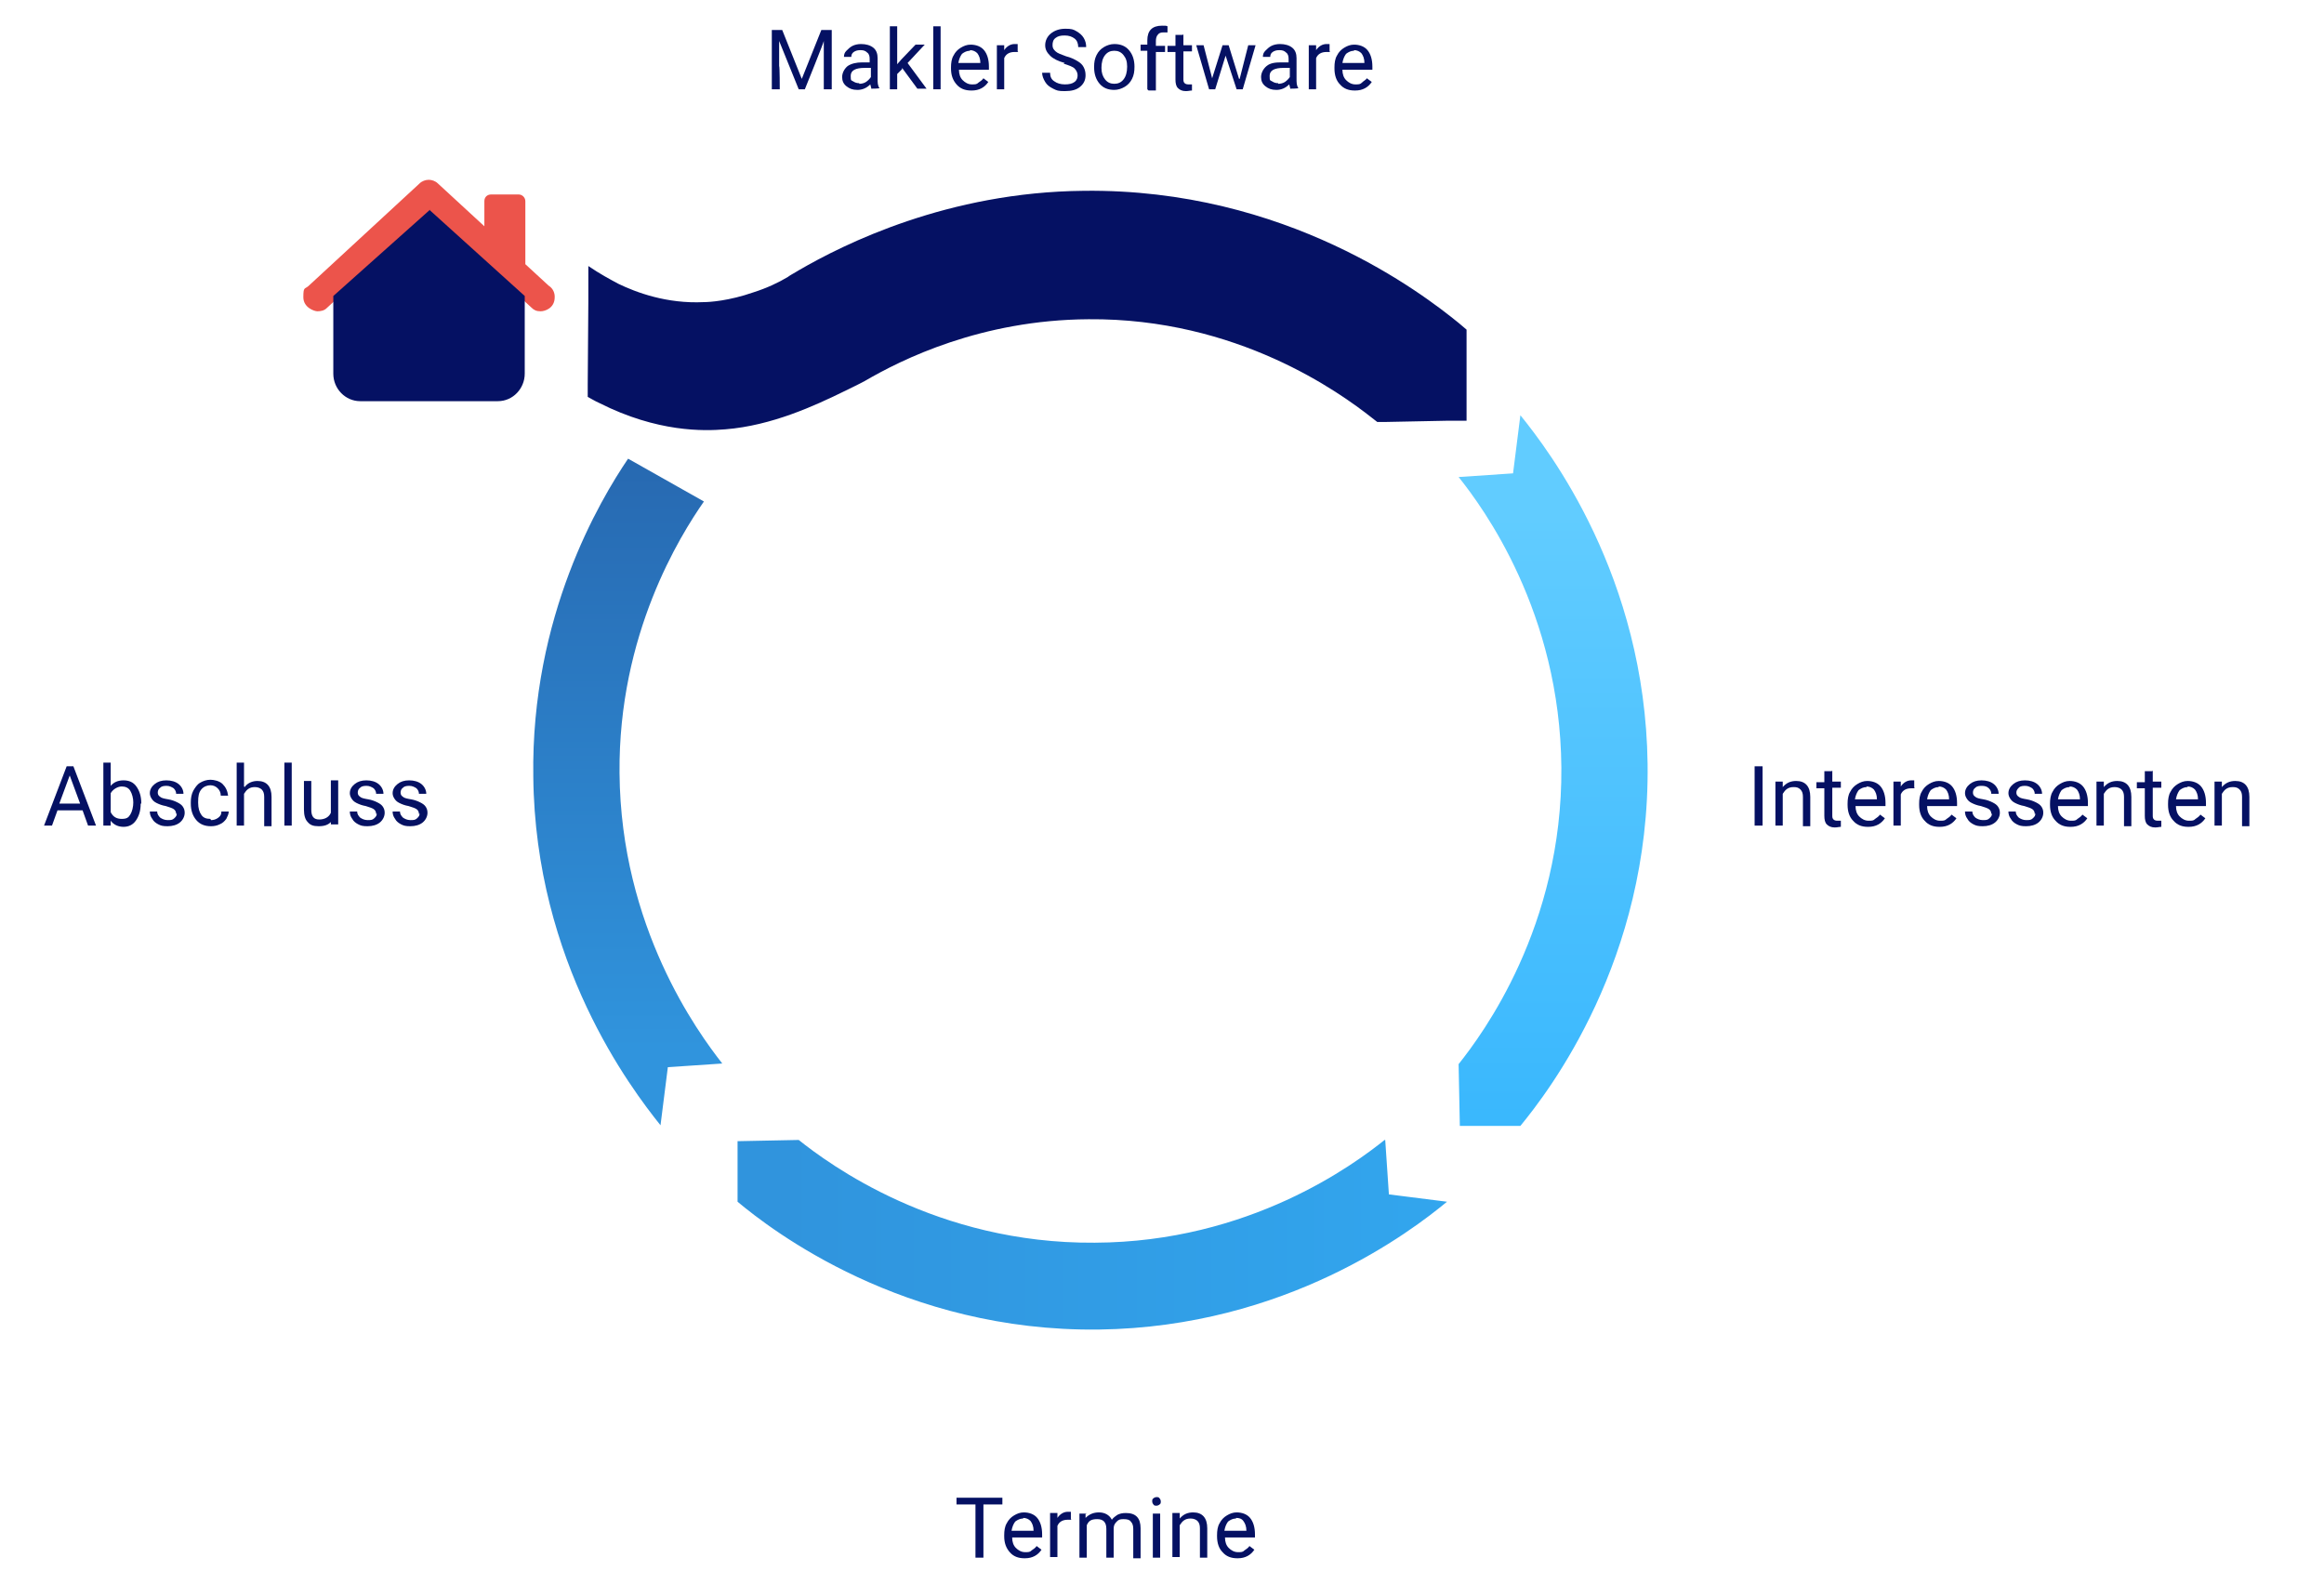 <?xml version="1.0" encoding="UTF-8"?>
<svg xmlns="http://www.w3.org/2000/svg" xmlns:xlink="http://www.w3.org/1999/xlink" xmlns:v="https://vecta.io/nano" version="1.1" viewBox="0 0 380 259">
  <defs>
    <style>
      .cls-1 {
        fill: url(#Unbenannter_Verlauf);
      }

      .cls-2 {
        fill: url(#Unbenannter_Verlauf_2);
      }

      .cls-3 {
        fill: url(#Unbenannter_Verlauf_3);
      }

      .cls-4 {
        isolation: isolate;
      }

      .cls-5 {
        fill: #051163;
      }

      .cls-6 {
        fill: #ec544b;
      }
    </style>
    <linearGradient id="Unbenannter_Verlauf" data-name="Unbenannter Verlauf" x1="-298.5" y1="626.8" x2="-298.5" y2="625.8" gradientTransform="translate(9490.9 72918.1) scale(30.9 -116.2)" gradientUnits="userSpaceOnUse">
      <stop offset="0" stop-color="#61ccff"/>
      <stop offset="1" stop-color="#33b4fd"/>
    </linearGradient>
    <linearGradient id="Unbenannter_Verlauf_2" data-name="Unbenannter Verlauf 2" x1="-305.3" y1="617.6" x2="-306.3" y2="617.6" gradientTransform="translate(35658.8 19346.1) scale(116 -31)" gradientUnits="userSpaceOnUse">
      <stop offset="0" stop-color="#32a7ef"/>
      <stop offset="1" stop-color="#3094dd"/>
    </linearGradient>
    <linearGradient id="Unbenannter_Verlauf_3" data-name="Unbenannter Verlauf 3" x1="-298.5" y1="626.6" x2="-298.5" y2="625.6" gradientTransform="translate(9339.7 68362.2) scale(30.9 -109)" gradientUnits="userSpaceOnUse">
      <stop offset="0" stop-color="#2663ab"/>
      <stop offset="1" stop-color="#3094dd"/>
    </linearGradient>
  </defs>
  <!-- Generator: Adobe Illustrator 28.7.0, SVG Export Plug-In . SVG Version: 1.2.0 Build 136)  -->
  <g>
    <g id="Ebene_1">
      <g>
        <path class="cls-1" d="M238.5,78c4,5,16.6,22.1,16.8,47.5.2,26-12.9,43.6-16.8,48.5l.2,10.1h9.9c4.6-5.6,21.2-27.1,20.8-59.2-.4-30.7-16.1-51.2-20.8-57l-1.2,9.5-8.9.6h0Z"/>
        <path class="cls-2" d="M226.4,186.4c-5,4-22.1,16.7-47.4,16.8-25.9.2-43.5-12.9-48.4-16.8l-10,.2v9.9c5.5,4.6,27.1,21.3,59.1,20.9,30.6-.4,51.1-16.1,56.9-20.9l-9.5-1.2-.6-8.9h0Z"/>
        <path class="cls-5" d="M177.2,31.2c33.2-.4,55.5,16.9,61.3,21.6l1.3,1.1v1.6s0,9.9,0,9.9h0v3.4s-3.4,0-3.4,0l-10,.2h-1.2s-.9-.7-.9-.7c-5.2-4.1-22-16.3-46.3-16.1-17.6.1-30.6,6.6-36.6,10.1-1.1.6-2.2,1.1-3.4,1.7-4.7,2.3-11.8,5.6-19.4,6.2-3.5.3-11.1.5-20.6-4.3-.7-.3-1.3-.7-1.9-1v-2.1s.1-13.4.1-13.4v-5.9c1.9,1.3,3.6,2.2,4.9,2.9,2.9,1.4,7.9,3.3,14,3,.9,0,4.1-.2,8.1-1.6,2.2-.7,4.1-1.6,5.6-2.5.4-.3.8-.5,1.3-.8l.5-.3c7.4-4.3,24.4-12.8,46.6-13h0Z"/>
        <path class="cls-3" d="M118.1,173.9c-4-5.1-16.6-22.3-16.8-47.5-.2-22.7,9.9-38.8,13.8-44.4l-12.4-7c-4.6,6.8-15.9,25.7-15.5,52,.3,30.4,16,51,20.8,57l1.2-9.5,8.9-.6h0Z"/>
        <g>
          <g class="cls-4">
            <path class="cls-5" d="M127.9,4.9l3.2,8,3.2-8h1.7v9.7h-1.3v-7.9c.1,0-3.1,7.9-3.1,7.9h-1l-3.2-7.9v4.1c.1,0,.1,3.8.1,3.8h-1.3V4.9h1.7Z"/>
            <path class="cls-5" d="M142.5,14.6c0-.1-.1-.4-.2-.8-.6.6-1.3.9-2.1.9s-1.3-.2-1.8-.6c-.5-.4-.7-.9-.7-1.5s.3-1.3.9-1.8c.6-.4,1.4-.6,2.4-.6h1.2v-.6c0-.4-.1-.8-.4-1-.3-.3-.6-.4-1.1-.4s-.8.1-1.1.3c-.3.2-.4.5-.4.8h-1.2c0-.4.1-.7.4-1,.3-.3.6-.6,1-.8s.9-.3,1.4-.3c.8,0,1.5.2,2,.6.5.4.7,1,.7,1.7v3.3c0,.7,0,1.2.3,1.6h0c0,.1-1.3.1-1.3.1ZM140.5,13.7c.4,0,.8-.1,1.1-.3.3-.2.6-.5.8-.8v-1.5h-1c-1.5,0-2.3.4-2.3,1.3s.1.7.4.9.6.3,1,.3Z"/>
            <path class="cls-5" d="M147.5,11.3l-.8.8v2.5h-1.2V4.3h1.2v6.2l.7-.8,2.3-2.4h1.5l-2.8,3,3.1,4.2h-1.5l-2.5-3.4Z"/>
            <path class="cls-5" d="M153.8,14.6h-1.2V4.3h1.2v10.3Z"/>
            <path class="cls-5" d="M158.8,14.8c-1,0-1.8-.3-2.4-1s-.9-1.5-.9-2.6v-.2c0-.7.1-1.4.4-1.9.3-.6.7-1,1.2-1.3.5-.3,1-.5,1.6-.5.9,0,1.7.3,2.2.9s.8,1.5.8,2.7v.5h-4.9c0,.7.2,1.3.6,1.7s.9.7,1.5.7.8,0,1.1-.3c.3-.2.6-.4.8-.7l.8.6c-.6.9-1.5,1.4-2.7,1.4ZM158.6,8.3c-.5,0-.9.2-1.3.5-.3.4-.5.9-.6,1.5h3.6c0-.7-.2-1.2-.5-1.6-.3-.3-.7-.5-1.2-.5Z"/>
            <path class="cls-5" d="M166.5,8.5c-.2,0-.4,0-.6,0-.8,0-1.4.3-1.7,1v5.1h-1.2v-7.2h1.2v.8c.4-.6,1-1,1.7-1s.4,0,.5,0v1.2Z"/>
            <path class="cls-5" d="M174.1,10.3c-1.1-.3-1.9-.7-2.4-1.2s-.8-1-.8-1.7.3-1.4.9-1.9c.6-.5,1.4-.8,2.4-.8s1.3.1,1.8.4c.5.3.9.6,1.2,1.1.3.5.4,1,.4,1.5h-1.3c0-.6-.2-1.1-.6-1.4-.4-.3-.9-.5-1.6-.5s-1.1.1-1.5.4c-.4.3-.5.7-.5,1.2s.2.7.5,1,.9.5,1.7.8c.8.2,1.4.5,1.9.8.5.3.8.6,1,1,.2.4.3.8.3,1.3,0,.8-.3,1.4-.9,1.9-.6.5-1.4.7-2.5.7s-1.3-.1-1.9-.4-1-.6-1.3-1.1-.5-1-.5-1.5h1.3c0,.6.2,1.1.7,1.4.4.3,1,.5,1.7.5s1.2-.1,1.6-.4c.4-.3.5-.7.5-1.1s-.2-.8-.5-1.1c-.3-.3-.9-.5-1.8-.8Z"/>
            <path class="cls-5" d="M178.9,10.9c0-.7.1-1.3.4-1.9.3-.6.7-1,1.2-1.3.5-.3,1.1-.5,1.7-.5,1,0,1.8.3,2.4,1,.6.7.9,1.6.9,2.7h0c0,.8-.1,1.4-.4,2-.3.6-.7,1-1.2,1.3-.5.3-1.1.5-1.7.5-1,0-1.8-.3-2.4-1-.6-.7-.9-1.6-.9-2.7h0ZM180.1,11.1c0,.8.2,1.4.6,1.9s.9.7,1.5.7,1.1-.2,1.5-.7c.4-.5.6-1.2.6-2.1s-.2-1.4-.6-1.9c-.4-.5-.9-.7-1.5-.7s-1.1.2-1.5.7c-.4.5-.6,1.2-.6,2.1Z"/>
            <path class="cls-5" d="M187.6,14.6v-6.3h-1.1v-1h1.1v-.7c0-.8.2-1.4.6-1.8s1-.6,1.8-.6.6,0,.9.1v1c-.3,0-.5,0-.7,0-.4,0-.7.1-.9.4-.2.2-.3.6-.3,1v.8h1.5v1h-1.5v6.3h-1.2Z"/>
            <path class="cls-5" d="M193.5,5.6v1.8h1.4v1h-1.4v4.5c0,.3,0,.5.2.7.1.1.3.2.6.2s.3,0,.6,0v1c-.3,0-.6.1-1,.1-.6,0-1-.2-1.3-.5s-.4-.8-.4-1.4v-4.5h-1.3v-1h1.3v-1.8h1.2Z"/>
            <path class="cls-5" d="M202.7,12.9l1.4-5.5h1.2l-2.1,7.2h-1l-1.8-5.5-1.7,5.5h-1l-2.1-7.2h1.2l1.4,5.4,1.7-5.4h1l1.7,5.5Z"/>
            <path class="cls-5" d="M211,14.6c0-.1-.1-.4-.2-.8-.6.6-1.3.9-2.1.9s-1.3-.2-1.8-.6c-.5-.4-.7-.9-.7-1.5s.3-1.3.9-1.8,1.4-.6,2.4-.6h1.2v-.6c0-.4-.1-.8-.4-1-.3-.3-.6-.4-1.1-.4s-.8.1-1.1.3c-.3.2-.4.5-.4.8h-1.2c0-.4.1-.7.4-1s.6-.6,1-.8.9-.3,1.4-.3c.8,0,1.5.2,2,.6.5.4.7,1,.7,1.7v3.3c0,.7,0,1.2.3,1.6h0c0,.1-1.3.1-1.3.1ZM209,13.7c.4,0,.8-.1,1.1-.3.3-.2.6-.5.8-.8v-1.5h-1c-1.5,0-2.3.4-2.3,1.3s.1.7.4.9.6.3,1,.3Z"/>
            <path class="cls-5" d="M217.5,8.5c-.2,0-.4,0-.6,0-.8,0-1.4.3-1.7,1v5.1h-1.2v-7.2h1.2v.8c.4-.6,1-1,1.7-1s.4,0,.5,0v1.2Z"/>
            <path class="cls-5" d="M221.5,14.8c-1,0-1.8-.3-2.4-1-.6-.6-.9-1.5-.9-2.6v-.2c0-.7.1-1.4.4-1.9.3-.6.7-1,1.2-1.3.5-.3,1-.5,1.6-.5.9,0,1.7.3,2.2.9.5.6.8,1.5.8,2.7v.5h-4.9c0,.7.2,1.3.6,1.7s.9.7,1.5.7.8,0,1.1-.3.6-.4.8-.7l.8.6c-.6.9-1.5,1.4-2.7,1.4ZM221.4,8.3c-.5,0-.9.2-1.3.5-.3.4-.5.9-.6,1.5h3.6c0-.7-.2-1.2-.5-1.6-.3-.3-.7-.5-1.2-.5Z"/>
          </g>
          <g class="cls-4">
            <path class="cls-5" d="M163.9,246h-3.1v8.7h-1.3v-8.7h-3.1v-1.1h7.5v1.1Z"/>
            <path class="cls-5" d="M167.5,254.8c-1,0-1.8-.3-2.4-1s-.9-1.5-.9-2.6v-.2c0-.7.1-1.4.4-1.9.3-.6.7-1,1.2-1.3.5-.3,1-.5,1.6-.5.9,0,1.7.3,2.2.9s.8,1.5.8,2.7v.5h-4.9c0,.7.2,1.3.6,1.7s.9.7,1.5.7.8,0,1.1-.3c.3-.2.6-.4.8-.7l.8.6c-.6.9-1.5,1.4-2.7,1.4ZM167.3,248.3c-.5,0-.9.2-1.3.5-.3.4-.5.9-.6,1.5h3.6c0-.7-.2-1.2-.5-1.6-.3-.3-.7-.5-1.2-.5Z"/>
            <path class="cls-5" d="M175.2,248.5c-.2,0-.4,0-.6,0-.8,0-1.4.3-1.7,1v5.1h-1.2v-7.2h1.2v.8c.4-.6,1-1,1.7-1s.4,0,.5,0v1.2Z"/>
            <path class="cls-5" d="M177.5,247.4v.8c.6-.6,1.3-.9,2.2-.9s1.7.4,2.1,1.2c.2-.3.6-.6.9-.8.4-.2.8-.3,1.4-.3,1.6,0,2.4.8,2.4,2.5v4.9h-1.2v-4.8c0-.5-.1-.9-.4-1.2-.2-.3-.6-.4-1.2-.4s-.8.1-1.1.4c-.3.3-.5.6-.5,1.1v4.8h-1.2v-4.7c0-1.1-.5-1.6-1.5-1.6s-1.4.3-1.7,1v5.3h-1.2v-7.2h1.2Z"/>
            <path class="cls-5" d="M188.4,245.5c0-.2,0-.4.2-.5.1-.1.3-.2.5-.2s.4,0,.5.2c.1.1.2.3.2.5s0,.4-.2.5c-.1.1-.3.2-.5.2s-.4,0-.5-.2c-.1-.1-.2-.3-.2-.5ZM189.7,254.7h-1.2v-7.2h1.2v7.2Z"/>
            <path class="cls-5" d="M192.9,247.4v.9c.6-.7,1.3-1,2.2-1,1.5,0,2.3.9,2.3,2.6v4.8h-1.2v-4.8c0-.5-.1-.9-.4-1.2-.2-.2-.6-.4-1.1-.4s-.8.1-1.1.3c-.3.2-.5.5-.7.8v5.2h-1.2v-7.2h1.2Z"/>
            <path class="cls-5" d="M202.3,254.8c-1,0-1.8-.3-2.4-1-.6-.6-.9-1.5-.9-2.6v-.2c0-.7.1-1.4.4-1.9.3-.6.7-1,1.2-1.3.5-.3,1-.5,1.6-.5.9,0,1.7.3,2.2.9.5.6.8,1.5.8,2.7v.5h-4.9c0,.7.2,1.3.6,1.7s.9.7,1.5.7.8,0,1.1-.3c.3-.2.6-.4.8-.7l.8.6c-.6.9-1.5,1.4-2.7,1.4ZM202.1,248.3c-.5,0-.9.2-1.3.5-.3.4-.5.9-.6,1.5h3.6c0-.7-.2-1.2-.5-1.6s-.7-.5-1.2-.5Z"/>
          </g>
          <g class="cls-4">
            <path class="cls-5" d="M13.5,132.5h-4.1l-.9,2.5h-1.3l3.7-9.7h1.1l3.7,9.7h-1.3l-.9-2.5ZM9.8,131.4h3.3l-1.7-4.6-1.7,4.6Z"/>
            <path class="cls-5" d="M23,131.5c0,1.1-.3,2-.8,2.7s-1.2,1-2,1-1.6-.3-2.1-1v.8h-1.2v-10.3h1.2v3.8c.5-.6,1.2-.9,2.1-.9s1.6.3,2.1,1c.5.7.8,1.6.8,2.7h0ZM21.8,131.3c0-.8-.2-1.5-.5-2-.3-.5-.8-.7-1.4-.7s-1.4.4-1.8,1.1v3.1c.4.8,1,1.1,1.8,1.1s1.1-.2,1.4-.7c.3-.5.5-1.2.5-2.1Z"/>
            <path class="cls-5" d="M28.8,133.1c0-.3-.1-.6-.4-.8-.3-.2-.7-.3-1.3-.5-.6-.1-1.1-.3-1.5-.5s-.6-.4-.8-.7c-.2-.3-.3-.6-.3-.9,0-.6.3-1.1.8-1.5s1.1-.6,1.9-.6,1.5.2,2,.6c.5.4.8,1,.8,1.6h-1.2c0-.3-.1-.6-.4-.9-.3-.2-.7-.4-1.1-.4s-.8,0-1.1.3c-.3.2-.4.5-.4.8s.1.5.4.7c.2.2.7.3,1.3.4.6.1,1.1.3,1.5.5.4.2.7.4.9.7s.3.6.3,1c0,.6-.3,1.2-.8,1.6s-1.2.6-2,.6-1.1-.1-1.5-.3c-.4-.2-.8-.5-1-.9-.3-.4-.4-.8-.4-1.2h1.2c0,.4.2.7.5,1,.3.2.7.4,1.2.4s.8,0,1.1-.3.4-.4.4-.8Z"/>
            <path class="cls-5" d="M34.5,134.1c.4,0,.8-.1,1.2-.4s.5-.6.5-1h1.2c0,.4-.2.8-.4,1.2-.3.4-.6.7-1.1.9-.4.2-.9.3-1.4.3-1,0-1.8-.3-2.4-1-.6-.7-.9-1.6-.9-2.7v-.2c0-.7.1-1.3.4-1.9.3-.5.6-1,1.1-1.3.5-.3,1.1-.5,1.7-.5s1.5.2,2,.7c.5.5.8,1.1.9,1.9h-1.2c0-.5-.2-.9-.5-1.2-.3-.3-.7-.5-1.2-.5s-1.1.2-1.5.7-.5,1.1-.5,2v.2c0,.8.2,1.5.5,1.9.3.5.8.7,1.5.7Z"/>
            <path class="cls-5" d="M40,128.7c.5-.7,1.3-1,2.1-1,1.5,0,2.3.9,2.3,2.6v4.8h-1.2v-4.8c0-.5-.1-.9-.4-1.2-.2-.2-.6-.4-1.1-.4s-.8.1-1.1.3c-.3.2-.5.5-.7.8v5.2h-1.2v-10.3h1.2v3.9Z"/>
            <path class="cls-5" d="M47.7,135h-1.2v-10.3h1.2v10.3Z"/>
            <path class="cls-5" d="M54.2,134.3c-.5.6-1.2.8-2.1.8s-1.4-.2-1.8-.7c-.4-.4-.6-1.1-.6-2v-4.7h1.2v4.7c0,1.1.4,1.6,1.3,1.6s1.6-.4,1.9-1.1v-5.3h1.2v7.2h-1.2v-.7Z"/>
            <path class="cls-5" d="M61.5,133.1c0-.3-.1-.6-.4-.8-.3-.2-.7-.3-1.3-.5-.6-.1-1.1-.3-1.5-.5s-.6-.4-.8-.7c-.2-.3-.3-.6-.3-.9,0-.6.3-1.1.8-1.5s1.1-.6,1.9-.6,1.5.2,2,.6c.5.4.8,1,.8,1.6h-1.2c0-.3-.1-.6-.4-.9-.3-.2-.7-.4-1.1-.4s-.8,0-1.1.3c-.3.2-.4.5-.4.8s.1.5.4.7c.2.2.7.3,1.3.4.6.1,1.1.3,1.5.5.4.2.7.4.9.7s.3.6.3,1c0,.6-.3,1.2-.8,1.6s-1.2.6-2,.6-1.1-.1-1.5-.3c-.4-.2-.8-.5-1-.9-.3-.4-.4-.8-.4-1.2h1.2c0,.4.2.7.5,1,.3.2.7.4,1.2.4s.8,0,1.1-.3.4-.4.4-.8Z"/>
            <path class="cls-5" d="M68.5,133.1c0-.3-.1-.6-.4-.8-.3-.2-.7-.3-1.3-.5-.6-.1-1.1-.3-1.5-.5s-.6-.4-.8-.7c-.2-.3-.3-.6-.3-.9,0-.6.3-1.1.8-1.5s1.1-.6,1.9-.6,1.5.2,2,.6c.5.4.8,1,.8,1.6h-1.2c0-.3-.1-.6-.4-.9-.3-.2-.7-.4-1.1-.4s-.8,0-1.1.3c-.3.2-.4.5-.4.8s.1.5.4.7c.2.2.7.3,1.3.4.6.1,1.1.3,1.5.5.4.2.7.4.9.7s.3.6.3,1c0,.6-.3,1.2-.8,1.6s-1.2.6-2,.6-1.1-.1-1.5-.3c-.4-.2-.8-.5-1-.9-.3-.4-.4-.8-.4-1.2h1.2c0,.4.2.7.5,1,.3.2.7.4,1.2.4s.8,0,1.1-.3.4-.4.4-.8Z"/>
          </g>
          <g class="cls-4">
            <path class="cls-5" d="M288.2,135h-1.3v-9.7h1.3v9.7Z"/>
            <path class="cls-5" d="M291.5,127.8v.9c.6-.7,1.3-1,2.2-1,1.5,0,2.3.9,2.3,2.6v4.8h-1.2v-4.8c0-.5-.1-.9-.4-1.2s-.6-.4-1.1-.4-.8.1-1.1.3c-.3.2-.5.5-.7.8v5.2h-1.2v-7.2h1.2Z"/>
            <path class="cls-5" d="M299.6,126v1.8h1.4v1h-1.4v4.5c0,.3,0,.5.2.7.1.1.3.2.6.2s.3,0,.6,0v1c-.3,0-.6.1-1,.1-.6,0-1-.2-1.3-.5-.3-.3-.4-.8-.4-1.4v-4.5h-1.3v-1h1.3v-1.8h1.2Z"/>
            <path class="cls-5" d="M305.4,135.2c-1,0-1.8-.3-2.4-1-.6-.6-.9-1.5-.9-2.6v-.2c0-.7.1-1.4.4-1.9.3-.6.7-1,1.2-1.3.5-.3,1-.5,1.6-.5.9,0,1.7.3,2.2.9.5.6.8,1.5.8,2.7v.5h-4.9c0,.7.2,1.3.6,1.7s.9.7,1.5.7.8,0,1.1-.3c.3-.2.6-.4.8-.7l.8.6c-.6.9-1.5,1.4-2.7,1.4ZM305.2,128.7c-.5,0-.9.2-1.3.5-.3.4-.5.9-.6,1.5h3.6c0-.7-.2-1.2-.5-1.6-.3-.3-.7-.5-1.2-.5Z"/>
            <path class="cls-5" d="M313.1,128.9c-.2,0-.4,0-.6,0-.8,0-1.4.3-1.7,1v5.1h-1.2v-7.2h1.2v.8c.4-.6,1-1,1.7-1s.4,0,.5,0v1.2Z"/>
            <path class="cls-5" d="M317.1,135.2c-1,0-1.8-.3-2.4-1-.6-.6-.9-1.5-.9-2.6v-.2c0-.7.1-1.4.4-1.9.3-.6.7-1,1.2-1.3.5-.3,1-.5,1.6-.5.9,0,1.7.3,2.2.9.5.6.8,1.5.8,2.7v.5h-4.9c0,.7.2,1.3.6,1.7s.9.7,1.5.7.8,0,1.1-.3c.3-.2.6-.4.8-.7l.8.6c-.6.9-1.5,1.4-2.7,1.4ZM317,128.7c-.5,0-.9.2-1.3.5-.3.4-.5.9-.6,1.5h3.6c0-.7-.2-1.2-.5-1.6-.3-.3-.7-.5-1.2-.5Z"/>
            <path class="cls-5" d="M325.6,133.1c0-.3-.1-.6-.4-.8-.3-.2-.7-.3-1.3-.5-.6-.1-1.1-.3-1.5-.5s-.6-.4-.8-.7c-.2-.3-.3-.6-.3-.9,0-.6.3-1.1.8-1.5s1.1-.6,1.9-.6,1.5.2,2,.6.8,1,.8,1.6h-1.2c0-.3-.1-.6-.4-.9s-.7-.4-1.1-.4-.8,0-1.1.3c-.3.2-.4.5-.4.8s.1.5.4.7c.2.2.7.3,1.3.4.6.1,1.1.3,1.5.5s.7.4.9.7c.2.3.3.6.3,1,0,.6-.3,1.2-.8,1.6s-1.2.6-2,.6-1.1-.1-1.5-.3-.8-.5-1-.9c-.3-.4-.4-.8-.4-1.2h1.2c0,.4.2.7.5,1,.3.2.7.4,1.2.4s.8,0,1.1-.3.4-.4.4-.8Z"/>
            <path class="cls-5" d="M332.7,133.1c0-.3-.1-.6-.4-.8-.3-.2-.7-.3-1.3-.5-.6-.1-1.1-.3-1.5-.5s-.6-.4-.8-.7c-.2-.3-.3-.6-.3-.9,0-.6.3-1.1.8-1.5s1.1-.6,1.9-.6,1.5.2,2,.6c.5.4.8,1,.8,1.6h-1.2c0-.3-.1-.6-.4-.9-.3-.2-.7-.4-1.1-.4s-.8,0-1.1.3-.4.5-.4.8.1.5.4.7c.2.2.7.3,1.3.4.6.1,1.1.3,1.5.5.4.2.7.4.9.7.2.3.3.6.3,1,0,.6-.3,1.2-.8,1.6s-1.2.6-2,.6-1.1-.1-1.5-.3c-.4-.2-.8-.5-1-.9-.3-.4-.4-.8-.4-1.2h1.2c0,.4.2.7.5,1,.3.2.7.4,1.2.4s.8,0,1.1-.3.4-.4.4-.8Z"/>
            <path class="cls-5" d="M338.5,135.2c-1,0-1.8-.3-2.4-1-.6-.6-.9-1.5-.9-2.6v-.2c0-.7.1-1.4.4-1.9.3-.6.7-1,1.2-1.3.5-.3,1-.5,1.6-.5.9,0,1.7.3,2.2.9.5.6.8,1.5.8,2.7v.5h-4.9c0,.7.2,1.3.6,1.7s.9.7,1.5.7.8,0,1.1-.3c.3-.2.6-.4.8-.7l.8.6c-.6.9-1.5,1.4-2.7,1.4ZM338.4,128.7c-.5,0-.9.2-1.3.5-.3.4-.5.9-.6,1.5h3.6c0-.7-.2-1.2-.5-1.6-.3-.3-.7-.5-1.2-.5Z"/>
            <path class="cls-5" d="M344,127.8v.9c.6-.7,1.3-1,2.2-1,1.5,0,2.3.9,2.3,2.6v4.8h-1.2v-4.8c0-.5-.1-.9-.4-1.2-.2-.2-.6-.4-1.1-.4s-.8.1-1.1.3c-.3.2-.5.5-.7.8v5.2h-1.2v-7.2h1.2Z"/>
            <path class="cls-5" d="M352,126v1.8h1.4v1h-1.4v4.5c0,.3,0,.5.2.7.1.1.3.2.6.2s.3,0,.6,0v1c-.3,0-.6.1-1,.1-.6,0-1-.2-1.3-.5-.3-.3-.4-.8-.4-1.4v-4.5h-1.3v-1h1.3v-1.8h1.2Z"/>
            <path class="cls-5" d="M357.8,135.2c-1,0-1.8-.3-2.4-1-.6-.6-.9-1.5-.9-2.6v-.2c0-.7.1-1.4.4-1.9.3-.6.7-1,1.2-1.3.5-.3,1-.5,1.6-.5.9,0,1.7.3,2.2.9.5.6.8,1.5.8,2.7v.5h-4.9c0,.7.2,1.3.6,1.7s.9.7,1.5.7.8,0,1.1-.3c.3-.2.6-.4.8-.7l.8.6c-.6.9-1.5,1.4-2.7,1.4ZM357.7,128.7c-.5,0-.9.2-1.3.5-.3.4-.5.9-.6,1.5h3.6c0-.7-.2-1.2-.5-1.6-.3-.3-.7-.5-1.2-.5Z"/>
            <path class="cls-5" d="M363.3,127.8v.9c.6-.7,1.3-1,2.2-1,1.5,0,2.3.9,2.3,2.6v4.8h-1.2v-4.8c0-.5-.1-.9-.4-1.2s-.6-.4-1.1-.4-.8.1-1.1.3c-.3.2-.5.5-.7.8v5.2h-1.2v-7.2h1.2Z"/>
          </g>
        </g>
        <path class="cls-6" d="M90.7,48.6c0,1.8-1.6,2.3-2.3,2.3s-1.1-.2-1.5-.6l-16.7-15.4-16.8,15.5c-.4.4-1,.5-1.5.5s-2.3-.6-2.3-2.3.2-1.3.8-1.8l18.2-16.8c.4-.4,1-.6,1.5-.6s1.1.2,1.5.6l7.6,7v-4.1c0-.7.5-1.1,1.1-1.1h4.5c.6,0,1.1.5,1.1,1.1v10.3l3.8,3.5c.8.5,1,1.3,1,1.8h0Z"/>
        <path class="cls-5" d="M70.3,34.3l-15.8,14.1v12.7c0,2.5,2,4.5,4.4,4.5h22.5c2.5,0,4.4-2.1,4.4-4.5v-12.7l-15.6-14.1Z"/>
      </g>
    </g>
  </g>
</svg>